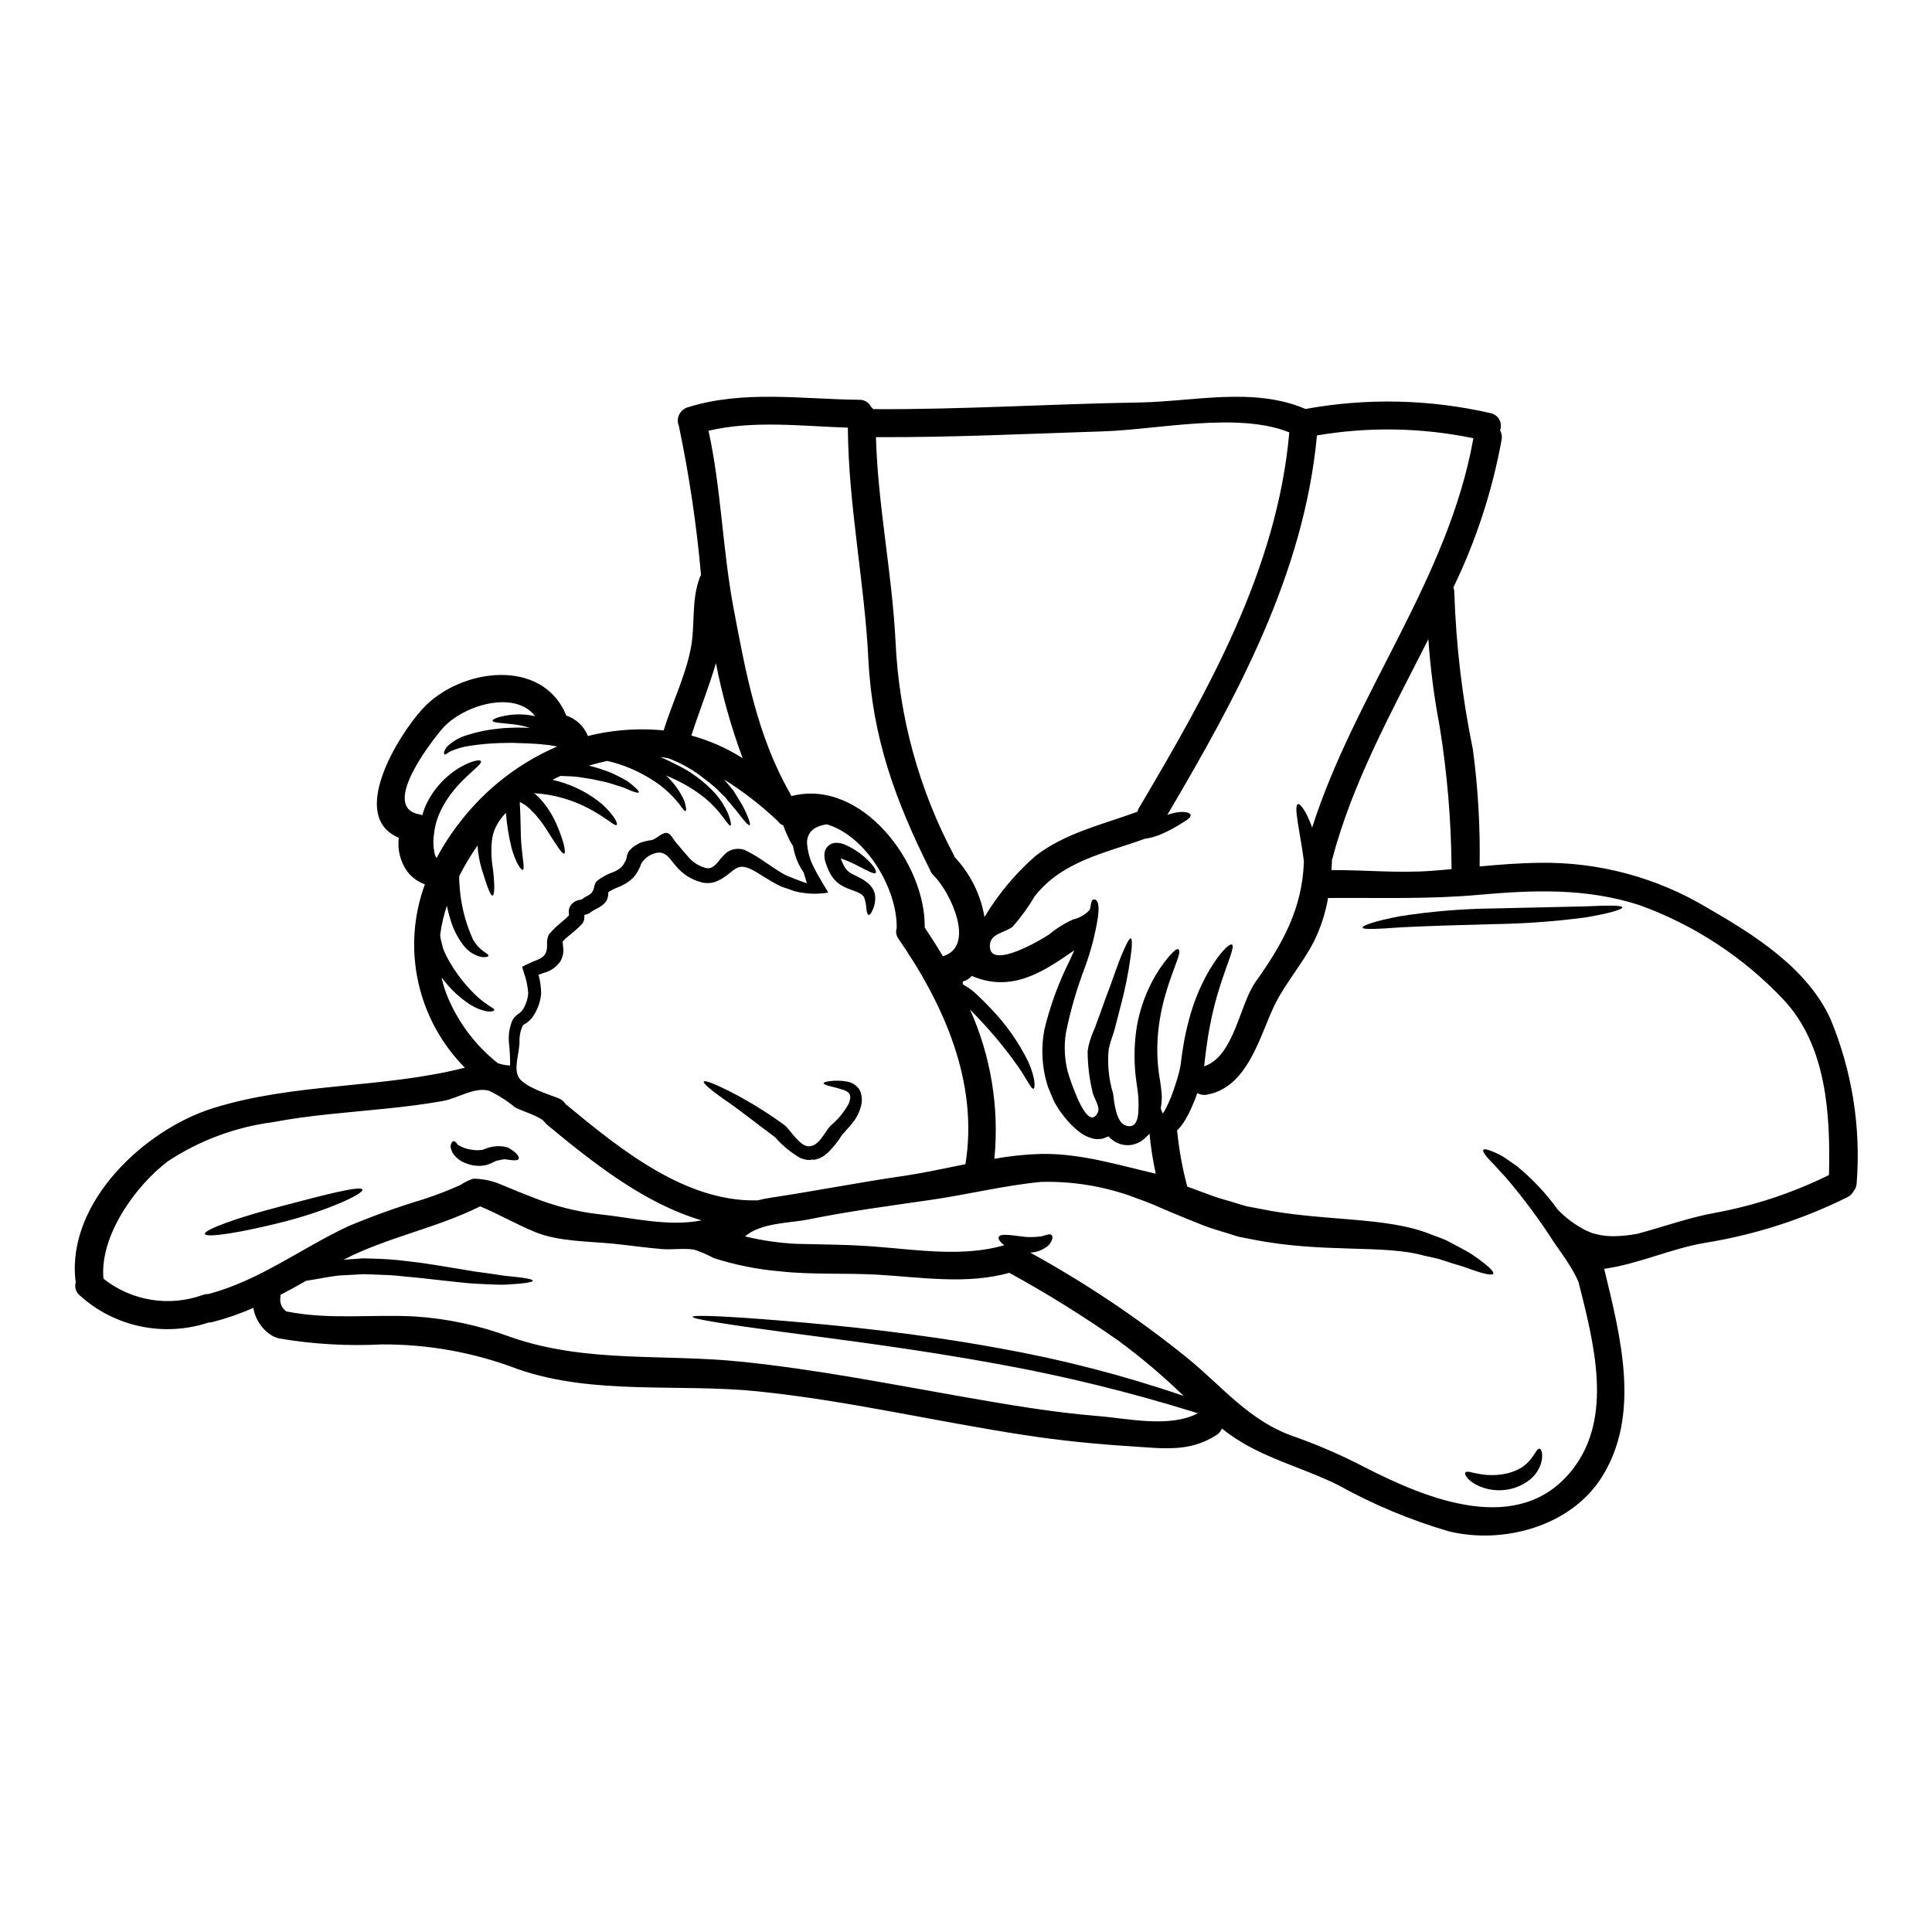<?xml version="1.0" encoding="UTF-8"?>
<!-- Uploaded to: SVG Repo, www.svgrepo.com, Generator: SVG Repo Mixer Tools -->
<svg fill="#000000" width="800px" height="800px" version="1.1" viewBox="144 144 512 512" xmlns="http://www.w3.org/2000/svg">
 <g>
  <path d="m629.07 413.99c5.723 13.723 8.113 28.605 6.977 43.43-0.016 0.852-0.324 1.672-0.867 2.324-0.352 0.66-0.902 1.188-1.574 1.508-11.875 5.906-24.574 9.984-37.668 12.098-9.152 1.535-17.734 5.641-26.812 6.898 4.352 18.031 9.77 38.656-0.617 55.18-8.211 13.082-26.145 17.906-40.539 14.395h-0.004c-10.211-2.988-20.055-7.102-29.352-12.27-9.672-4.797-20.012-7.121-28.863-13.504-0.645-0.469-1.285-0.988-1.934-1.484-0.281 0.727-0.793 1.344-1.457 1.754-7.273 4.652-14.273 3.488-22.582 2.973-9.445-0.594-18.844-1.535-28.172-2.973-23.645-3.586-47.043-9.176-70.848-11.598-20.949-2.148-43.43 1.113-63.586-5.902l0.004-0.004c-11.512-4.394-23.738-6.609-36.059-6.527-9.066 0.465-18.156-0.062-27.109-1.574-0.297-0.07-0.586-0.168-0.863-0.297-0.332-0.082-0.648-0.215-0.941-0.395-2.695-1.609-4.547-4.324-5.07-7.418-3.531 1.559-7.188 2.824-10.93 3.781-0.309 0.07-0.625 0.102-0.941 0.102-5.832 1.93-12.07 2.277-18.082 1.004-6.012-1.273-11.574-4.121-16.121-8.254-0.992-0.871-1.371-2.25-0.965-3.508-0.059-0.211-0.102-0.426-0.125-0.645-2.102-20.594 18.316-39.688 36.395-45.375 21.742-6.824 44.891-5.168 66.828-10.758h0.004c-6.211-6.254-10.504-14.148-12.379-22.758-1.879-8.609-1.258-17.574 1.789-25.84-1.883-0.66-3.527-1.867-4.723-3.465-1.816-2.582-2.602-5.75-2.199-8.879-13.406-5.566-0.324-26.91 6.297-34.156 9.867-10.781 31.809-13.75 38.09 1.781 2.617 0.871 4.715 2.852 5.738 5.418 2.992-0.766 6.043-1.277 9.121-1.535 3.641-0.32 7.301-0.301 10.938 0.051 2.199-7.086 5.566-13.926 7.086-21.172 1.41-6.606 0.098-13.105 2.547-19.488h-0.004c0.074-0.18 0.168-0.355 0.277-0.52-1.16-13.191-3.106-26.305-5.82-39.266-0.023-0.055-0.031-0.113-0.027-0.172-0.418-0.965-0.406-2.059 0.035-3.016 0.441-0.953 1.266-1.672 2.269-1.98 14.766-4.648 30.348-2.152 45.508-2.004 1.34-0.035 2.57 0.723 3.148 1.93 0.203 0.156 0.387 0.34 0.543 0.547 23.492 0.145 46.918-1.387 70.387-1.758 14.484-0.238 30.266-4.176 44.043 1.668 0.023 0.027 0.059 0.043 0.098 0.051 16.27-2.973 32.973-2.594 49.094 1.113 0.969 0.203 1.805 0.82 2.281 1.691 0.477 0.871 0.547 1.906 0.195 2.836 0.434 0.762 0.582 1.66 0.414 2.523-2.477 13.559-6.773 26.719-12.781 39.121 0.16 0.418 0.246 0.863 0.246 1.312 0.449 13.992 2.094 27.918 4.922 41.629 1.371 10.277 1.969 20.645 1.781 31.012 5.266-0.492 10.559-0.914 15.828-0.965 15.613-0.27 30.988 3.832 44.395 11.848 12.367 7.121 26.512 15.926 32.738 29.48zm-0.375 41.402c0.395-15.977-0.566-34.242-12.066-46.496-10.566-11.199-23.613-19.762-38.09-25.008-14.094-4.574-28.02-4.055-42.586-2.754-13.383 1.207-26.266 0.738-39.648 0.84-0.121 0-0.219-0.023-0.348-0.023-0.695 4.047-1.977 7.973-3.805 11.648-3.215 6.254-8.164 11.648-10.98 18.055-3.688 8.266-6.977 20.527-17.262 22.434l-0.004 0.004c-0.887 0.188-1.812 0.035-2.598-0.422-0.422 1.234-0.918 2.449-1.438 3.637h0.004c-0.516 1.188-1.105 2.344-1.758 3.461-0.613 1.039-1.352 2.004-2.199 2.867 0.062 0.191 0.094 0.395 0.098 0.594 0.5 4.801 1.379 9.559 2.621 14.223 2.227 0.844 4.504 1.656 6.828 2.523 1.902 0.691 4.055 1.211 6.133 1.883l1.574 0.469 0.789 0.223 0.395 0.121 0.051 0.023 0.195 0.027c1.016 0.195 2.055 0.395 3.117 0.59 16.645 3.465 33.562 1.969 45.457 6.801 1.438 0.547 2.82 1.016 4.082 1.574 1.211 0.641 2.363 1.258 3.465 1.832 1.102 0.57 2.027 1.109 2.941 1.629 0.844 0.547 1.574 1.09 2.277 1.574 2.668 1.969 4.031 3.289 3.781 3.809-0.246 0.52-2.125 0.172-5.293-0.918-0.766-0.273-1.629-0.59-2.57-0.914-0.941-0.324-1.969-0.594-3.043-0.918l-3.414-1.109c-1.234-0.348-2.574-0.57-3.938-0.895-10.629-3.043-26.934-0.59-45.461-4.301l-3.461-0.668-0.199-0.047-0.371-0.098-0.395-0.125-0.789-0.246-1.574-0.492c-2.102-0.668-4.133-1.211-6.184-2.004-3.117-1.234-6.137-2.477-8.93-3.637l-0.395-0.172c-0.742-0.324-1.484-0.641-2.199-0.941-2.922-1.336-5.691-2.273-8.312-3.238l0.004-0.004c-7.488-2.574-15.379-3.789-23.297-3.586-9.84 0.941-19.488 3.367-29.285 4.773-10.832 1.574-21.688 2.992-32.449 5.191-4.82 0.965-12.539 0.82-16.719 4.481 4.465 1.082 9.02 1.742 13.605 1.969 7.199 0.172 14.422 0.195 21.594 0.789 10.906 0.867 22.805 2.695 33.512-0.422-1.18-0.844-1.703-1.707-1.484-2.176 0.473-1.113 3.887-0.348 7.371 0 1.363 0.055 2.727-0.012 4.082-0.199 1.211-0.395 2.223-0.742 2.621-0.273 0.32 0.445 0.195 1.41-0.789 2.594v0.004c-1.363 1.227-3.113 1.938-4.945 2.004 14.73 8.086 28.715 17.469 41.777 28.039 9.348 7.644 16.301 16.621 28.145 20.703h0.004c6.473 2.289 12.781 5.035 18.867 8.211 16.223 8.309 40.832 18.598 54.953 0.496 10.836-13.879 5.664-33.367 1.574-49.641-0.07-0.195-0.168-0.395-0.273-0.617h0.004c-0.785-1.645-1.684-3.231-2.695-4.75-0.938-1.484-2.32-3.367-3.512-5.117-3.894-6.078-8.211-11.879-12.91-17.359-0.914-0.965-1.754-1.879-2.473-2.695-0.715-0.82-1.484-1.508-2.004-2.125-1.09-1.18-1.574-2.027-1.363-2.363 0.211-0.336 1.18-0.121 2.672 0.52h0.004c0.914 0.375 1.801 0.82 2.644 1.336 0.992 0.645 2.102 1.41 3.336 2.273h0.004c4.188 3.391 7.906 7.328 11.055 11.703 2.148 2.219 4.648 4.074 7.398 5.484 0.617 0.277 1.211 0.52 1.805 0.766 0.691 0.148 1.359 0.301 2.004 0.473v0.004c1.184 0.215 2.383 0.32 3.586 0.316 2.125-0.035 4.242-0.25 6.328-0.641 6.828-1.832 13.676-4.301 20.332-5.512 10.562-1.922 20.801-5.312 30.426-10.062zm-105.09-80.629c1.707-0.121 3.391-0.273 5.07-0.445-0.078-12.758-1.148-25.488-3.199-38.082-1.438-7.551-2.418-15.184-2.945-22.852-9.648 19.094-20.133 37.891-25.586 58.691 0 0.125 0.027 0.223 0.027 0.324-0.051 0.742-0.074 1.461-0.125 2.176 8.961-0.035 17.766 0.879 26.77 0.188zm-31.883-11.414c11.375-35.664 36.109-65.914 42.738-103.21-13.652-2.832-27.711-3.086-41.453-0.746-3.414 36.68-21.219 69.301-39.645 100.54 1.043-0.355 2.121-0.602 3.215-0.738 1.703-0.098 2.793 0.195 2.941 0.738 0.145 0.543-0.738 1.312-2.148 2.102-1.727 1.121-3.539 2.106-5.418 2.945-1.457 0.652-2.996 1.09-4.578 1.309-10.508 3.809-21.789 5.859-29.156 15.211v0.004c-1.684 2.867-3.641 5.566-5.836 8.059-2.129 1.754-6.481 1.754-6.035 5.641 0.641 5.512 13.672-2.203 15.652-3.543 1.941-1.621 4.098-2.969 6.41-4.004 1.664-0.371 3.172-1.242 4.328-2.496 0.422-0.645 0.246-2.754 1.137-2.797 1.781-0.121 1.18 4.035 1.066 4.848-0.703 4.398-1.824 8.723-3.34 12.91-2.211 5.746-3.934 11.672-5.144 17.711-0.492 3.32-0.34 6.703 0.445 9.965 0.273 0.82 0.473 1.656 0.789 2.5 0.52 1.363 4.551 13.676 7.199 8.609 0.867-1.633-1.262-4.133-1.438-5.902h-0.004c-0.793-3.414-1.199-6.906-1.211-10.414 0.098-0.52 0.148-1.09 0.273-1.574l0.395-1.387-0.004 0.004c0.258-0.855 0.57-1.691 0.941-2.5l0.246-0.594 0.121-0.273 0.051-0.145c0.023-0.027 0.371-1.039 0.371-1.039 0.273-0.719 0.52-1.438 0.789-2.129 0.492-1.41 0.988-2.754 1.434-4.008 1.969-5.094 3.266-9.223 4.453-12.016 1.184-2.793 1.969-4.328 2.363-4.231 0.395 0.098 0.395 1.855-0.047 4.894h-0.004c-0.594 4.277-1.445 8.516-2.547 12.691-0.348 1.312-0.691 2.668-1.066 4.106-0.195 0.715-0.371 1.457-0.566 2.199l-0.324 1.113-0.422 1.258h0.004c-0.266 0.684-0.473 1.387-0.621 2.102l-0.273 1.039h0.004c-0.371 3.949 0.031 7.934 1.18 11.727 0.301 2.199 0.719 7.617 3.367 8.457 4.059 1.281 3.289-5.117 3.336-7.371-0.023-0.395-0.145-1.359-0.172-1.633-0.098-0.641-0.172-1.312-0.273-1.969-0.785-5.027-0.781-10.148 0.012-15.176 0.699-4.117 2.035-8.102 3.957-11.809 1.258-2.438 2.781-4.731 4.551-6.828 1.234-1.434 2.102-2.148 2.5-1.93 2.078 1.016-8.383 15.352-4.824 34.898l0.246 1.805c0.098 0.988 0.148 1.285 0.199 2.129 0.02 1.102-0.074 2.203-0.273 3.289l0.074 0.246 0.027 0.148c0.027 0.07 0.059 0.137 0.098 0.199 0.094 0.277 0.211 0.551 0.348 0.812 0.293-0.418 0.555-0.855 0.785-1.309 0.445-0.867 0.891-1.855 1.312-2.871 0.848-2.168 1.574-4.379 2.176-6.629 0.285-1.066 0.484-2.16 0.594-3.262 0.172-1.258 0.32-2.5 0.543-3.711 0.371-2.359 0.875-4.695 1.508-7 1.008-3.922 2.469-7.715 4.352-11.301 3.312-6.234 6.356-9.055 7.051-8.684 0.816 0.445-1.016 4.375-2.969 10.387v0.004c-1.176 3.57-2.121 7.211-2.82 10.906-0.418 2.078-0.762 4.277-1.062 6.606-0.172 1.137-0.273 2.328-0.422 3.512-0.023 0.246-0.047 0.543-0.098 0.844 7.988-2.672 9.324-16.301 13.629-22.383 7.086-9.941 12.363-19.285 12.809-31.832-0.07-0.445-0.121-0.914-0.168-1.387-1.016-7.172-2.598-13.574-1.387-13.898 0.652-0.16 2.336 2.191 3.746 6.246zm-45.914-5.18c18.227-30.844 36.68-63.215 39.867-99.582-13.574-5.512-34.996-0.715-49.344-0.273-20.074 0.641-40.117 1.633-60.199 1.535 0.496 18.004 4.301 36.156 5.195 54.188h0.004c0.891 19.852 6.207 39.254 15.559 56.785 0.043 0.098 0.078 0.195 0.098 0.301 4.141 4.406 6.894 9.938 7.914 15.898 3.637-6.07 8.203-11.539 13.527-16.199 8.066-6.184 17.684-8.266 26.98-11.699h0.004c0.102-0.328 0.234-0.648 0.395-0.953zm15.656 160.36-0.895-0.273 0.004 0.004c-17.141-5.336-34.594-9.617-52.258-12.812-22.137-4.055-42.441-6.531-57.109-8.504-14.664-1.977-23.668-3.391-23.668-3.961s9.199-0.195 23.988 1.039c14.793 1.234 35.191 3.215 57.527 7.32h0.004c16.504 2.949 32.762 7.16 48.621 12.594-5.406-5.238-11.156-10.113-17.211-14.59-9.328-6.535-19.004-12.555-28.988-18.031-11.277 3.148-23.297 1.18-34.82 0.496-8.582-0.496-17.438 0.051-25.945-0.891h-0.004c-5.965-0.508-11.855-1.688-17.559-3.516-1.656-0.898-3.394-1.645-5.188-2.231-2.797-0.445-5.664 0.047-8.457-0.148-4.254-0.348-8.508-0.965-12.766-1.41-6.578-0.668-14.715-0.543-20.949-3.117-4.973-2.051-9.598-4.723-14.543-6.801-11.648 5.812-24.707 8.188-36.211 14.148 0.914-0.074 1.855-0.148 2.793-0.199 0.789-0.047 1.605-0.121 2.398-0.172l2.449 0.074c2.93 0.051 5.852 0.258 8.758 0.617 2.816 0.301 5.492 0.668 8.016 1.09 2.523 0.422 4.922 0.789 7.172 1.18 2.25 0.395 4.301 0.715 6.184 0.941 1.883 0.223 3.586 0.566 5.094 0.738 1.508 0.172 2.871 0.273 3.961 0.422 2.148 0.273 3.336 0.57 3.336 0.867s-1.211 0.543-3.367 0.766c-1.086 0.098-2.426 0.195-3.938 0.273-1.512 0.074-3.336-0.051-5.293-0.121-1.957-0.07-4.129-0.199-6.402-0.449l-7.223-0.789c-2.547-0.297-5.195-0.59-7.914-0.816-2.754-0.348-5.566-0.422-8.434-0.52l-2.32-0.074c-0.789 0.051-1.512 0.074-2.273 0.125-1.484 0.098-2.969 0.172-4.43 0.242-2.871 0.375-5.59 0.941-8.188 1.34l-0.297 0.047c-2.25 1.285-4.527 2.551-6.801 3.734l-0.004 0.004c0.012 0.207 0.012 0.414 0 0.621-0.254 1.465 0.371 2.949 1.605 3.785h0.125c11.375 2.246 22.508 0.691 33.934 1.312v-0.004c8.68 0.578 17.227 2.418 25.375 5.465 20.008 6.949 40.238 4.379 60.941 6.508 19.957 2.027 39.621 5.934 59.379 9.398 11.602 2.027 23.273 4.031 35.031 4.996 8.012 0.617 19.141 3.266 26.762-0.719zm-11.184-63.488h0.004c-0.762-3.508-1.312-7.055-1.656-10.625-0.676 0.816-1.473 1.527-2.363 2.102-1.617 0.992-3.582 1.234-5.391 0.668-0.422-0.148-0.816-0.324-1.18-0.496h-0.004c-0.324-0.195-0.641-0.406-0.938-0.641-0.379-0.27-0.73-0.574-1.039-0.918-0.25 0.133-0.508 0.246-0.77 0.348-0.539 0.258-1.133 0.387-1.73 0.371-0.527 0.055-1.062 0.016-1.574-0.125-1.453-0.359-2.801-1.055-3.938-2.027-0.93-0.762-1.805-1.59-2.621-2.477-0.762-0.891-1.484-1.777-2.125-2.691-0.324-0.449-0.668-0.992-0.988-1.535l-0.395-0.668-0.098-0.172-0.125-0.219-0.023-0.074-0.172-0.395c-0.422-1.035-0.867-2.051-1.285-3.066-0.422-1.016-0.617-2.102-0.914-3.148l-0.004-0.004c-0.891-4.059-0.957-8.258-0.195-12.344 1.531-6.359 3.785-12.527 6.727-18.371 0.445-0.941 0.844-1.832 1.211-2.695-8.211 5.711-16.531 11.277-27.031 6.848-0.051 0-0.074-0.047-0.125-0.047-0.195 0.172-0.395 0.371-0.59 0.543h-0.004c-0.504 0.445-1.121 0.754-1.781 0.891-0.031 0.211-0.039 0.43-0.023 0.645 0.016 0.055 0.023 0.113 0.023 0.172 0-0.051 0.051-0.074 0.223 0.098 0.098 0.098 0.52 0.32 0.789 0.492 0.383 0.23 0.754 0.477 1.113 0.746 0.32 0.273 0.492 0.371 0.965 0.766l0.863 0.816c1.18 1.09 2.328 2.25 3.488 3.488l-0.004-0.004c4.004 4.152 7.344 8.902 9.898 14.074 1.93 4.328 1.855 6.949 1.41 7.148-0.594 0.246-1.73-2.449-3.984-5.688-3.148-4.488-6.621-8.734-10.391-12.715-0.84-0.918-1.656-1.754-2.473-2.574h0.004c5.551 12.398 7.777 26.027 6.453 39.551 4.094-0.734 8.234-1.164 12.391-1.289 10.488-0.172 20.285 2.918 30.375 5.242zm-50.43-2.523c3.512-21.617-5.641-42.219-17.73-59.707l0.004 0.004c-0.613-0.812-0.801-1.871-0.496-2.844 0.223-10.141-7.871-24.312-18.477-27.504-0.266 0.02-0.527 0.062-0.785 0.125-3.019 0.617-4.43 2.25-4.504 4.648 0.133 2.398 0.793 4.738 1.934 6.852 1.109 2.223 2.473 4.328 3.707 6.453v0.004c-2.945 0.488-5.957 0.371-8.852-0.348-0.789-0.273-1.574-0.543-2.402-0.844l-0.617-0.195-0.789-0.301c-0.445-0.219-0.891-0.445-1.285-0.664-1.656-0.891-3.188-1.906-4.82-2.894-5.988-3.688-5.613-0.148-10.629 2.176v0.004c-0.762 0.34-1.586 0.527-2.422 0.543-0.305 0.016-0.613-0.004-0.914-0.051h-0.223c-0.125-0.008-0.254-0.035-0.375-0.074l-0.492-0.145h0.004c-2.551-0.691-4.82-2.152-6.508-4.184-1.508-1.656-2.328-3.586-4.551-3.637-1.949 0.164-3.703 1.262-4.699 2.945-0.129 0.406-0.285 0.801-0.469 1.18-0.133 0.281-0.281 0.555-0.445 0.82l-0.223 0.371c-0.051 0.121 0.023 0.023-0.172 0.297l-0.172 0.246-0.742 0.918h-0.004c-1.168 1.09-2.547 1.934-4.055 2.469-0.852 0.324-1.664 0.742-2.426 1.238 0.004 0.098-0.004 0.195-0.023 0.293-0.008 0.398-0.059 0.793-0.148 1.184-0.09 0.297-0.207 0.586-0.348 0.863-0.211 0.309-0.461 0.59-0.738 0.84-0.273 0.223-0.547 0.445-0.844 0.645-0.27 0.191-0.562 0.359-0.867 0.492-0.641 0.395-0.668 0.324-1.18 0.645l-0.348 0.246c-0.051 0.047-0.074 0.07-0.102 0.07v0.004c-0.141 0.117-0.289 0.227-0.445 0.324-0.418 0.219-0.867 0.367-1.332 0.441 0 0.148 0.023 0.301 0.023 0.52-0.008 0.242-0.031 0.48-0.074 0.719l-0.047 0.199c-0.039 0.137-0.09 0.27-0.152 0.395-0.117 0.242-0.266 0.465-0.445 0.668-0.496 0.496-0.988 0.988-1.484 1.41l-1.434 1.211-1.34 1.113c-0.348 0.32-0.543 0.543-0.789 0.789 0.023 0.242 0.023 0.891 0.125 1.508h0.008c0.18 1.27-0.062 2.566-0.691 3.684-0.922 1.41-2.305 2.461-3.91 2.969-0.668 0.246-1.336 0.473-1.93 0.668 0.461 1.645 0.695 3.34 0.695 5.047-0.207 2.254-1.008 4.414-2.328 6.254l-0.074 0.125c-0.336 0.379-0.699 0.734-1.086 1.062-0.34 0.289-0.715 0.527-1.113 0.719-0.121 0.125-0.297 0.199-0.594 1.039-0.402 1.137-0.586 2.336-0.543 3.543 0.047 2.644-1.609 6.898-0.246 9.324 1.484 2.644 7.871 4.527 10.582 5.613v-0.004c0.82 0.32 1.512 0.902 1.965 1.66 0.098 0.074 0.195 0.121 0.324 0.223 13.922 11.496 31.184 25.586 50.23 25.191 0.07-0.027 0.121 0 0.195 0h0.004c1.297-0.324 2.609-0.582 3.934-0.77 11.809-1.781 23.492-4.106 35.34-5.789 5.231-0.809 10.547-1.977 15.863-3.039zm-5.988-55.105c8.879-2.598 1.969-17.09-2.496-21.469l0.008 0.004c-0.422-0.406-0.742-0.906-0.941-1.461-9.152-18.324-15.262-35.031-16.301-55.695-1.016-20.469-5.316-41.031-5.441-61.461-12.32-0.395-24.906-2.004-36.926 0.816 3.391 15.508 3.711 31.68 6.691 47.34 3.188 16.844 6.231 33.586 14.863 48.648 0.094 0.191 0.176 0.391 0.25 0.594 0.074 0.074 0.172 0.145 0.246 0.219 18.574-4.746 35.543 17.91 35.242 34.875 1.672 2.473 3.281 4.996 4.812 7.594zm-36.035-19.363c-0.273-0.965-0.566-1.93-0.867-2.848l0.008 0.004c-1.445-2.074-2.402-4.449-2.793-6.949-0.68-1.066-1.262-2.191-1.73-3.363-0.344-0.695-0.633-1.414-0.867-2.148-0.629-0.242-1.168-0.676-1.531-1.242-0.023-0.047-0.074-0.047-0.098-0.07-4.316-4.07-9.023-7.707-14.047-10.859 0.543 0.617 1.062 1.258 1.555 1.855 0.301 0.348 0.57 0.691 0.867 1.039 0.223 0.371 0.445 0.715 0.668 1.062 0.422 0.668 0.816 1.312 1.18 1.934v-0.004c0.625 1.023 1.18 2.09 1.656 3.191 0.789 1.805 1.086 2.871 0.84 3.019s-1.039-0.645-2.25-2.176c-0.59-0.742-1.258-1.707-2.172-2.719-0.422-0.496-0.895-1.066-1.387-1.633-0.223-0.301-0.473-0.594-0.719-0.918-0.297-0.246-0.59-0.543-0.867-0.816l-0.004-0.004c-1.246-1.32-2.609-2.531-4.078-3.609-0.789-0.57-1.707-1.363-2.402-1.832-0.867-0.594-1.754-1.137-2.695-1.684l0.004 0.004c-1.645-0.941-3.363-1.742-5.137-2.391-0.664-0.098-1.312-0.195-1.969-0.273 1.531 0.668 3.039 1.363 4.453 2.102h-0.004c3.488 1.715 6.656 4.004 9.375 6.781 1.84 1.863 3.293 4.07 4.277 6.5 0.617 1.707 0.715 2.672 0.496 2.793s-0.867-0.691-1.883-2.102v0.004c-1.391-1.906-3.008-3.637-4.82-5.144-2.766-2.223-5.82-4.062-9.078-5.465-0.445-0.199-0.941-0.395-1.387-0.594h0.004c0.082 0.078 0.176 0.152 0.27 0.219 1.941 1.812 3.504 3.992 4.602 6.41 0.594 1.703 0.617 2.695 0.395 2.816-0.297 0.125-0.863-0.738-1.879-2.125-1.48-1.805-3.168-3.426-5.031-4.836-2.84-2.051-5.941-3.715-9.219-4.949-1.527-0.562-3.09-1.023-4.676-1.383-1.633 0.371-3.266 0.789-4.848 1.258l-0.004 0.004c1.262 0.281 2.5 0.645 3.711 1.09 1.246 0.379 2.453 0.867 3.609 1.457 1.062 0.543 2.004 1.016 2.793 1.484 0.789 0.57 1.387 1.062 1.883 1.484 0.965 0.844 1.41 1.387 1.258 1.574-0.148 0.188-0.84 0.027-2.004-0.418-0.566-0.223-1.234-0.52-2.027-0.867-0.816-0.273-1.777-0.57-2.816-0.895h0.004c-1.141-0.383-2.305-0.68-3.488-0.887-1.379-0.34-2.773-0.602-4.18-0.789-1.527-0.277-3.074-0.426-4.625-0.445l-1.633-0.07c-0.715 0.32-1.41 0.688-2.102 1.035 4.356 0.969 8.453 2.859 12.02 5.543 1.602 1.223 3.019 2.672 4.203 4.301 0.789 1.18 0.988 1.93 0.789 2.129-0.199 0.199-0.914-0.223-2.004-1.039-1.062-0.715-2.598-1.805-4.625-2.922v0.004c-4.684-2.629-9.902-4.16-15.262-4.477 0.125 0.098 0.223 0.195 0.371 0.297l0.992 0.918v-0.004c1.988 2.133 3.582 4.606 4.699 7.297 1.902 4.402 2.398 7.269 1.93 7.477-0.57 0.246-2.078-2.273-4.527-6.082v0.004c-1.32-2.168-2.918-4.152-4.75-5.902l-0.762-0.617h-0.004c-0.109-0.074-0.207-0.156-0.297-0.25l-0.52-0.297c-0.32-0.223-0.738-0.473-0.816-0.395-0.051-0.023-0.074-0.051-0.125-0.051 0.324 4.676 0.172 8.633 0.473 11.574 0.324 3.809 0.891 6.137 0.348 6.356-0.422 0.172-1.906-1.879-2.996-5.883l-0.004 0.004c-0.738-3.039-1.234-6.133-1.48-9.25-0.055 0.07-0.109 0.137-0.176 0.195l-0.863 0.988c-0.395 0.594-0.844 1.09-1.18 1.73v0.004c-0.703 1.172-1.18 2.461-1.406 3.809-0.332 2.504-0.297 5.047 0.098 7.543 0.617 4.578 0.566 7.621-0.023 7.668-0.59 0.047-1.484-2.598-2.871-7.086-0.605-2.012-0.969-4.086-1.09-6.184-1.785 2.539-3.383 5.207-4.781 7.981-0.023 0.074-0.074 0.148-0.098 0.223 0 0.715 0.051 1.484 0.098 2.297v0.004c0.297 4.957 1.496 9.82 3.543 14.348 0.66 1.223 1.582 2.285 2.695 3.113 0.84 0.617 1.531 0.941 1.434 1.262-0.074 0.219-0.691 0.492-1.969 0.297-1.82-0.434-3.438-1.48-4.578-2.969-1.598-2.039-2.789-4.363-3.512-6.848-0.387-1.227-0.711-2.473-0.965-3.734-0.836 2.508-1.434 5.09-1.777 7.715 0.023 0.395 0.078 0.793 0.168 1.18 0.199 0.762 0.375 1.531 0.57 2.297 0.211 0.609 0.461 1.203 0.746 1.781 0.32 0.617 0.617 1.262 0.988 1.859v-0.004c0.68 1.184 1.422 2.332 2.223 3.438 1.371 1.879 2.894 3.637 4.555 5.266 1.098 1.074 2.297 2.035 3.586 2.871 0.867 0.617 1.605 0.918 1.484 1.238-0.074 0.219-0.668 0.52-1.969 0.32-1.773-0.352-3.449-1.078-4.922-2.125-2.144-1.457-4.078-3.207-5.738-5.195-0.445-0.52-0.867-1.062-1.312-1.629h0.004c0.312 1.488 0.742 2.953 1.285 4.375 2.844 7.199 7.535 13.52 13.602 18.324 1.055 0.363 2.152 0.574 3.266 0.621 0.023-2.074-0.086-4.148-0.324-6.207-0.137-1.598 0.051-3.203 0.543-4.723 0.27-1.047 0.891-1.965 1.762-2.602 0.266-0.16 0.516-0.348 0.75-0.559 0.18-0.16 0.344-0.332 0.496-0.52 0.914-1.352 1.457-2.922 1.574-4.547-0.133-1.895-0.527-3.762-1.18-5.543l-0.445-1.461 1.383-0.691c3.148-1.574 5.492-1.359 5.219-5.613-0.008-0.793 0.16-1.578 0.496-2.301l0.121-0.125 0.098-0.074c0.496-0.59 1.02-1.148 1.574-1.68l1.434-1.234 1.363-1.18 0.738-0.738v-0.082c-0.031-0.27-0.047-0.539-0.047-0.812-0.043-0.719 0.195-1.426 0.664-1.969 0.395-0.469 0.906-0.828 1.484-1.039 0.371-0.125 0.75-0.215 1.137-0.27l0.125-0.023c0.023 0 0.098-0.074 0.098-0.074l0.348-0.246c0.988-0.738 1.832-0.789 2.473-1.879 0.543-0.965 0.324-2.027 1.262-2.82l0.004-0.004c1.137-0.871 2.394-1.57 3.734-2.074 0.977-0.312 1.879-0.828 2.644-1.512 0.121-0.145 0.219-0.297 0.348-0.445l0.047-0.023c0.02-0.023 0.039-0.047 0.051-0.074 0.023-0.023 0.023-0.074 0.051-0.074l0.195-0.371c0.121-0.223 0.348-0.57 0.395-0.691l0.172-0.445c0.027-0.195 0.074-0.324 0.148-0.691l0.004-0.004c0.043-0.254 0.121-0.504 0.223-0.742 0.113-0.32 0.293-0.613 0.52-0.863 0.543-0.621 1.195-1.133 1.93-1.512l0.422-0.273 0.32-0.148 0.098-0.023 0.199-0.098 0.418-0.148 0.621-0.172c0.84-0.219 1.336-0.246 1.828-0.348 1.387-0.273 2.922-2.398 4.406-1.777 0.738 0.324 1.574 1.93 2.125 2.547 1.016 1.113 1.93 2.328 2.945 3.414l-0.004-0.004c1.133 1.461 2.684 2.543 4.449 3.094l0.301 0.098s0.098 0.023 0.098 0.047h0.094c0.219 0 0.668 0.102 0.691 0.051h0.004c0.246-0.016 0.488-0.074 0.715-0.172 0.684-0.355 1.277-0.859 1.738-1.473 0.699-0.953 1.504-1.824 2.398-2.598 1.371-0.934 3.109-1.164 4.676-0.617 1.852 0.91 3.629 1.961 5.316 3.148 1.574 1.062 3.09 2.102 4.527 2.969 0.371 0.223 0.715 0.422 1.062 0.594l0.445 0.195 0.617 0.246c0.789 0.301 1.574 0.617 2.363 0.918v0.004c0.707 0.289 1.43 0.539 2.168 0.746zm-17.008-33.117c-3.051-8.188-5.422-16.613-7.086-25.191-1.906 6.508-4.453 12.738-6.508 19.191h0.004c4.805 1.312 9.383 3.336 13.59 6zm-38.137 120.84c9 0.941 18.449 3.391 27.254 1.633-15.285-4.477-29.035-15.484-40.906-25.301-0.238-0.207-0.457-0.438-0.641-0.691-1.18-1.609-6.137-2.945-8.016-4.031-2.086-1.742-4.391-3.203-6.852-4.352-3.91-0.992-8.266 2.051-12.02 2.719-5.07 0.914-10.188 1.531-15.285 2.051-9.988 1.039-20.074 1.707-29.914 3.586-9.941 1.301-19.453 4.844-27.824 10.363-8.633 6.555-18.105 19.812-17.066 31.113 7.402 5.879 17.312 7.527 26.219 4.352 0.488-0.188 1.008-0.281 1.531-0.27 13.555-3.543 24.637-12.145 37.199-18.008 6.457-2.703 13.055-5.07 19.762-7.086 3.34-1.082 6.617-2.344 9.816-3.781 1.082-0.723 2.254-1.297 3.488-1.707 2.664 0.027 5.289 0.609 7.719 1.707 2.695 1.113 5.414 2.25 8.16 3.289 5.57 2.234 11.414 3.719 17.375 4.422zm-11.02-123.96c-0.738-0.125-1.484-0.246-2.273-0.375l-3.066-0.297c-1.73-0.098-3.391-0.195-5.117-0.223-0.863-0.047-1.629-0.07-2.398-0.047-0.766 0.023-1.574 0.023-2.297 0.047-2.668 0.082-5.328 0.324-7.969 0.723-1.703 0.234-3.367 0.699-4.941 1.379-0.941 0.348-1.535 1.113-1.781 0.918-0.172-0.121-0.395-0.891 0.789-2.199h-0.004c1.488-1.387 3.285-2.394 5.242-2.945 2.723-0.875 5.535-1.449 8.383-1.707 0.82-0.098 1.633-0.172 2.477-0.195s1.777-0.074 2.594-0.074c0.992 0 2.031 0.027 3.117 0.051v-0.004c-1.418-0.422-2.863-0.727-4.328-0.914-3.363-0.371-5.512-0.418-5.562-0.965-0.051-0.422 1.93-1.281 5.613-1.629 1.906-0.129 3.82 0.02 5.688 0.441-5.512-7.148-19.312-2.793-24.586 3.285-3.461 4.035-16.473 21.027-5.984 22.754v0.004c0.227 0.051 0.449 0.117 0.668 0.199 0.258-0.996 0.605-1.965 1.039-2.894 1.977-4.137 5.152-7.582 9.113-9.887 3.066-1.707 5.047-2.004 5.34-1.574 0.715 1.18-6.777 5.019-10.684 13.258l0.004-0.004c-0.898 1.887-1.473 3.906-1.707 5.984-0.27 1.641-0.246 3.316 0.074 4.945 0.078 0.551 0.281 1.078 0.594 1.535 1.797-3.41 3.906-6.644 6.297-9.668 6.738-8.707 15.574-15.559 25.68-19.914z"/>
  <path d="m573.93 384.46c0.098 0.543-3.66 1.656-9.918 2.691-8.117 1.066-16.293 1.652-24.48 1.758-9.52 0.242-18.082 0.52-24.215 0.84-6.207 0.445-10.141 0.668-10.215 0.074-0.074-0.594 3.609-1.805 9.77-2.992 8.125-1.277 16.336-1.969 24.562-2.078 9.492-0.223 18.078-0.395 24.309-0.543 6.211-0.27 10.09-0.352 10.188 0.25z"/>
  <path d="m551.99 527.92c0.469 0 1.137 1.574 0.32 4.152h-0.004c-0.535 1.492-1.445 2.824-2.644 3.863-1.457 1.211-3.16 2.09-4.992 2.57-3.25 0.852-6.703 0.445-9.668-1.137-2.363-1.359-2.922-2.695-2.648-3.148 0.301-0.52 1.832 0.098 3.688 0.395v-0.004c2.516 0.473 5.106 0.402 7.594-0.199 1.297-0.336 2.539-0.859 3.684-1.555 0.891-0.605 1.688-1.34 2.359-2.176 1.176-1.461 1.668-2.824 2.312-2.762z"/>
  <path d="m372.9 370.95c2.5 2.125 3.609 3.981 3.148 4.375-0.461 0.402-2.031-0.52-4.785-1.902-1.43-0.762-2.918-1.41-4.453-1.93 0.145 0.453 0.324 0.891 0.543 1.312 0.867 1.969 1.633 2.449 3.758 3.438 0.543 0.277 0.992 0.52 1.41 0.742 0.547 0.324 0.992 0.691 1.461 1.016 0.461 0.398 0.871 0.855 1.215 1.359 0.316 0.5 0.539 1.055 0.668 1.633 0.211 1.441-0.016 2.914-0.645 4.227-0.371 0.844-0.691 1.285-0.988 1.238-0.297-0.047-0.496-0.547-0.617-1.461v0.004c-0.051-1.074-0.25-2.133-0.598-3.152-0.371-0.82-1.41-1.316-3.465-2.055l0.004 0.004c-1.199-0.391-2.332-0.957-3.363-1.684-1.16-0.953-2.066-2.176-2.648-3.562-0.281-0.621-0.527-1.258-0.738-1.902-0.289-0.824-0.391-1.703-0.301-2.57 0.094-0.777 0.473-1.492 1.066-2.004 0.559-0.453 1.25-0.707 1.969-0.723 0.781-0.012 1.555 0.141 2.273 0.445 1.848 0.785 3.562 1.852 5.086 3.152z"/>
  <path d="m371.79 432.79c0.695 1.445 0.801 3.102 0.301 4.625-0.418 1.512-1.152 2.922-2.156 4.129-0.918 1.211-1.969 2.25-2.816 3.266-1.031 1.648-2.242 3.176-3.613 4.551-0.441 0.406-0.91 0.781-1.41 1.113-0.645 0.387-1.344 0.668-2.078 0.84l-0.715 0.027-0.195-0.102c-0.051 0-0.125 0.102-0.125 0.102l-0.145 0.047-0.277 0.023-0.566-0.023h-0.004c-0.691-0.086-1.367-0.277-2.004-0.566-2.477-1.441-4.699-3.281-6.578-5.445-5.441-4.008-10.039-7.742-13.648-10.117-3.512-2.5-5.492-4.203-5.242-4.625 0.246-0.422 2.695 0.52 6.555 2.426l-0.004 0.004c5.191 2.637 10.16 5.691 14.863 9.125l0.051 0.047 0.098 0.074c1.508 1.41 3.856 5.34 6.109 5.469 2.695 0.145 4.18-3.441 5.762-5.316l0.098-0.098c2.004-1.645 3.668-3.664 4.902-5.941 0.738-2.125 0.445-2.816-1.211-3.512h-0.004c-1.309-0.438-2.637-0.809-3.984-1.113-0.988-0.273-1.508-0.543-1.484-0.762s0.566-0.395 1.574-0.52h0.004c1.52-0.199 3.062-0.164 4.574 0.098 1.379 0.219 2.606 1.008 3.371 2.176z"/>
  <path d="m279.29 448.52c1.754 1.113 2.363 2.027 2.176 2.574-0.184 0.547-1.574 0.445-3.148 0.195-0.195-0.047-0.395-0.078-0.594-0.098-0.125 0.043-0.258 0.07-0.395 0.074-0.062 0.02-0.133 0.027-0.199 0.023l-0.395 0.074c-0.273 0.074-0.57 0.121-0.867 0.195l-0.223 0.051-0.098 0.023c0-0.051-0.195 0.074-0.195 0.074-0.195 0.074-0.371 0.172-0.691 0.32h-0.004c-0.336 0.18-0.684 0.34-1.039 0.473-0.438 0.172-0.895 0.297-1.359 0.371-1.57 0.227-3.172 0.039-4.652-0.543-1.273-0.414-2.398-1.188-3.238-2.227-0.738-0.816-1.137-2.398-0.867-2.754 0.148-0.543 0.395-0.867 0.668-0.918 0.277-0.051 0.594 0.199 0.941 0.645h0.004c0.062 0.125 0.145 0.242 0.242 0.344 0.113 0.047 0.223 0.105 0.324 0.176 0.098 0.047 0.172 0.098 0.273 0.145h-0.004c0.145 0.059 0.285 0.125 0.422 0.199 0.734 0.355 1.52 0.59 2.324 0.695 1 0.215 2.031 0.246 3.043 0.098 0.418-0.027 0.395-0.148 0.59-0.172 0.051 0 0.496-0.199 0.789-0.301 1.383-0.473 2.859-0.613 4.305-0.418 0.383 0.062 0.766 0.145 1.141 0.246 0.254 0.125 0.496 0.27 0.727 0.434z"/>
  <path d="m240.04 459.27c0.324 1.035-8.43 5.242-20.203 8.355-11.629 2.996-21.223 4.504-21.547 3.391-0.324-1.113 8.93-4.453 20.469-7.418 11.414-3.016 20.91-5.492 21.281-4.328z"/>
 </g>
</svg>